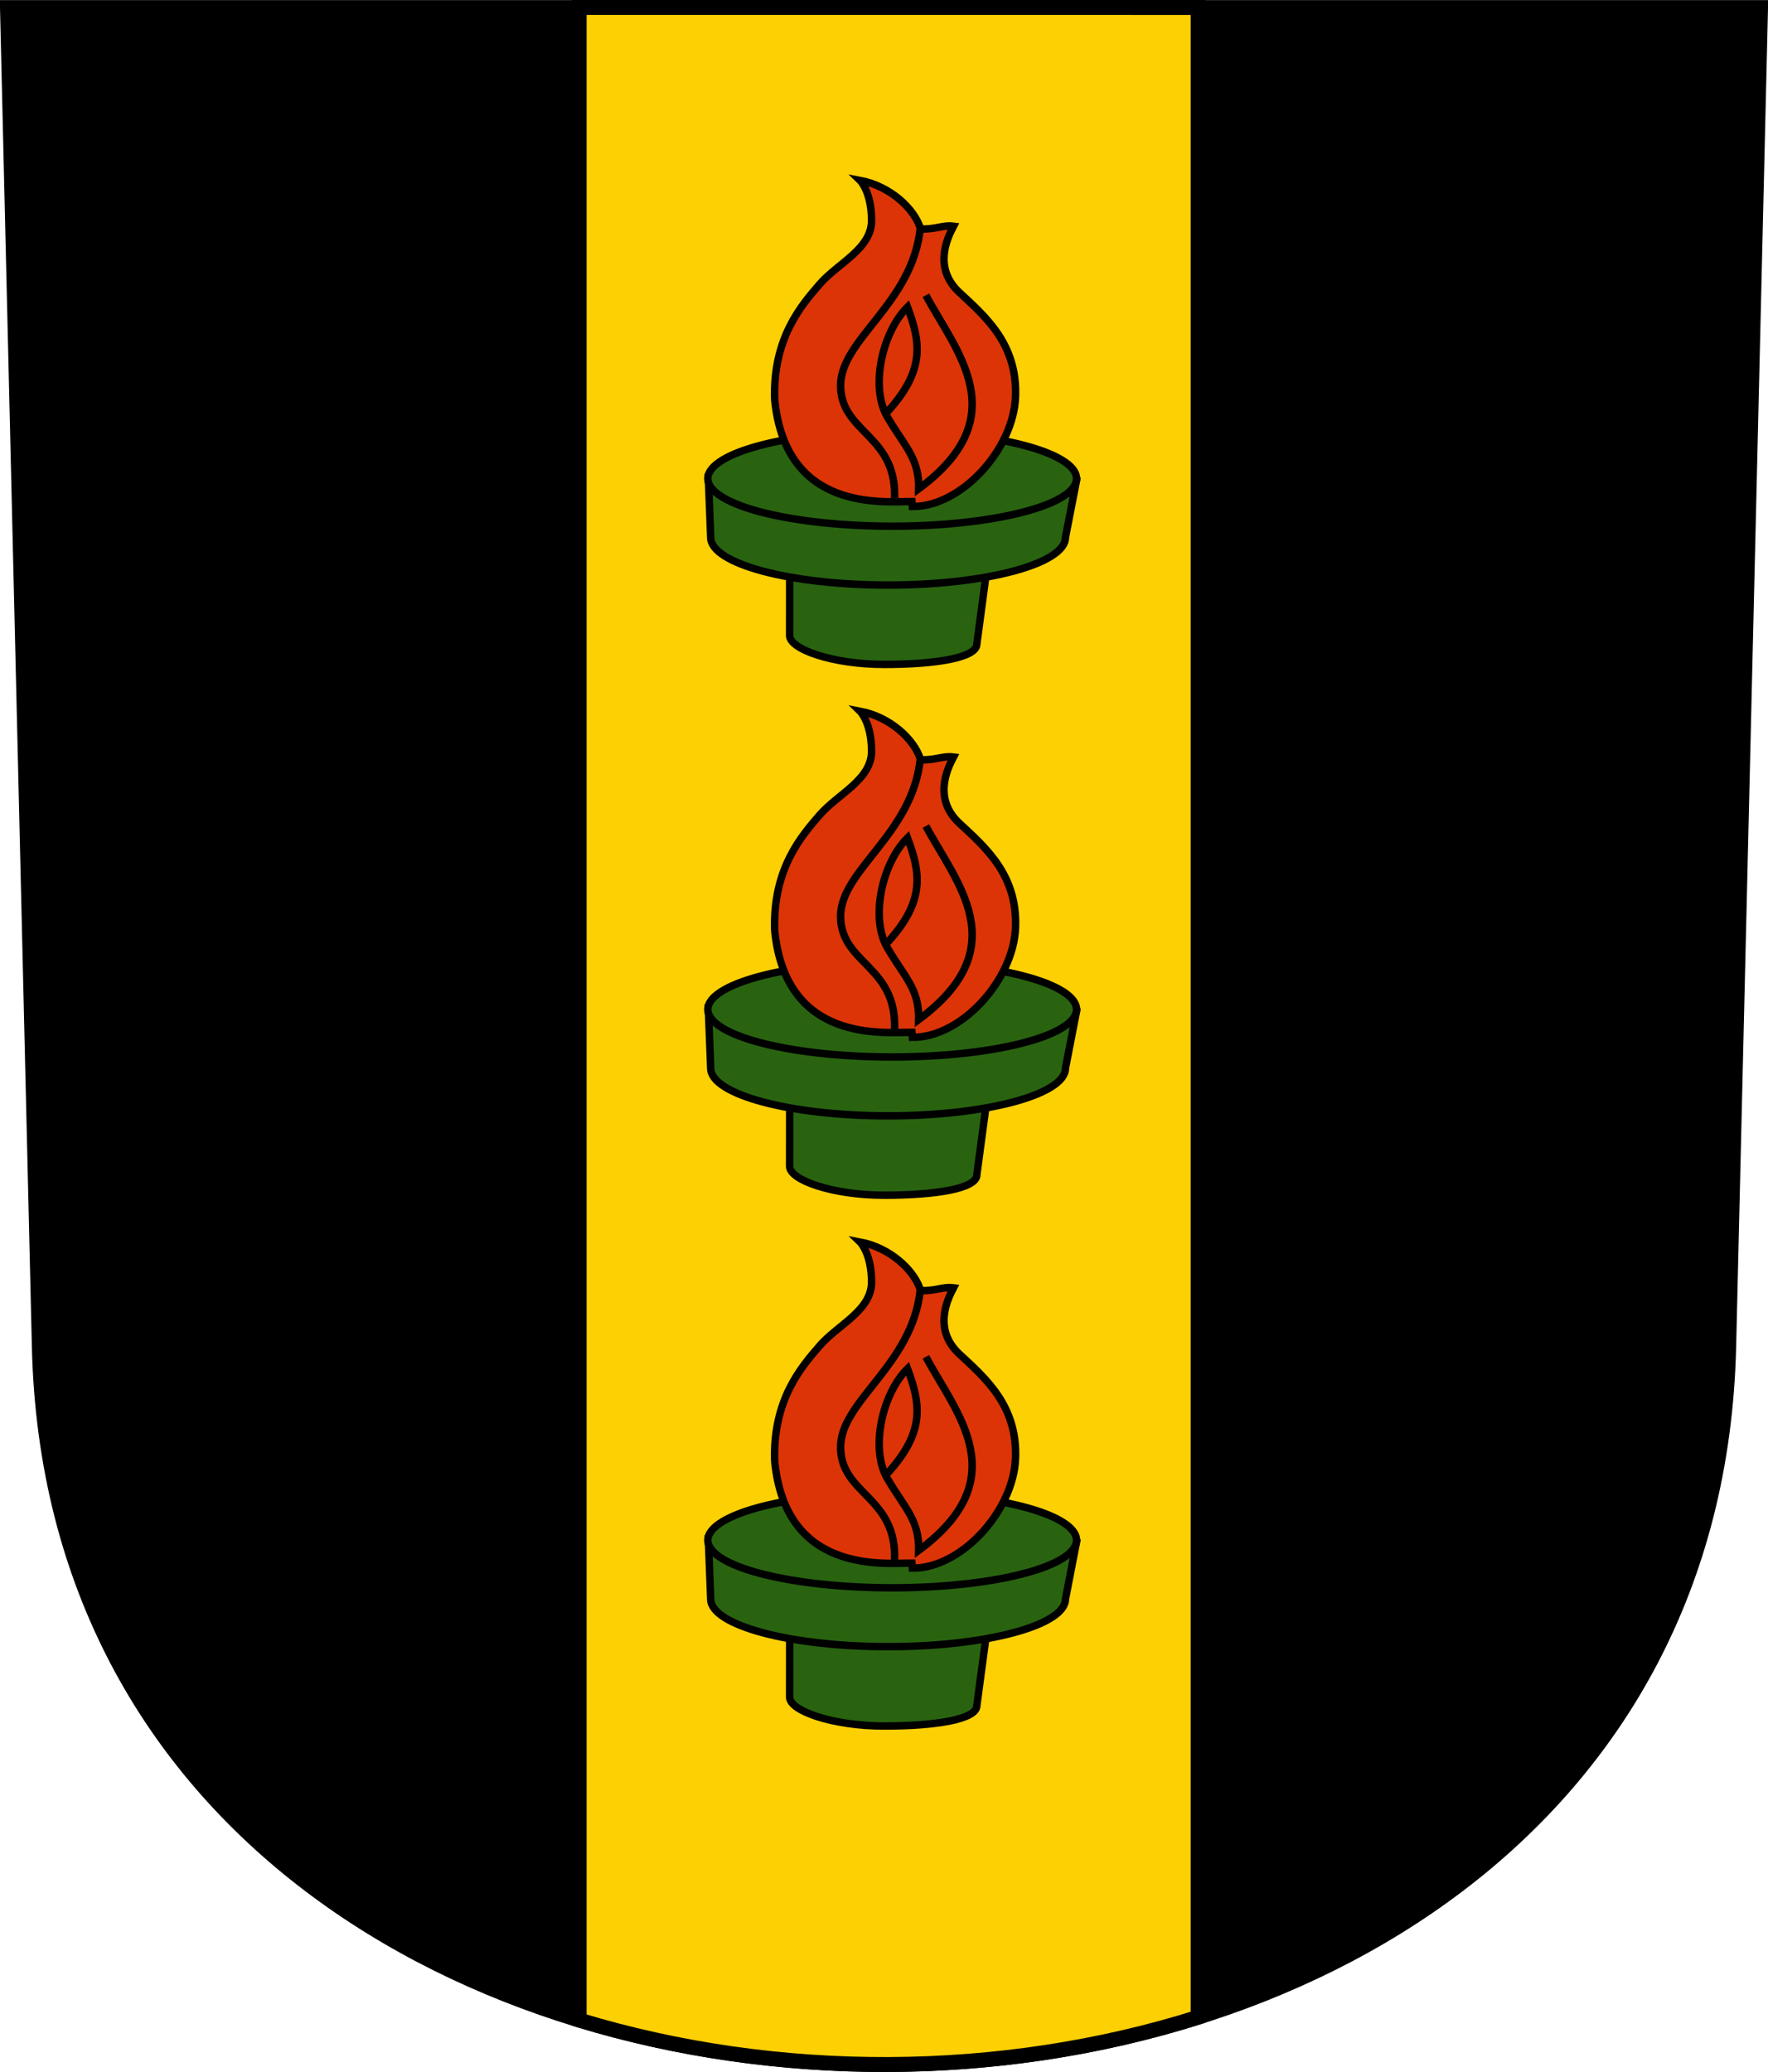 <?xml version="1.0" encoding="UTF-8"?>
<!-- Created with Inkscape (http://www.inkscape.org/) -->
<svg id="b" width="237.45" height="278.19" version="1.0" xml:space="preserve" xmlns="http://www.w3.org/2000/svg" xmlns:xlink="http://www.w3.org/1999/xlink"><path d="m1 1.01 4.281 179.84c3.058 128.46 223.83 128.46 226.89 0l4.281-179.84z" stroke="#000" stroke-width="2"/><path d="m77.786 1v270.22c26.588 8.079 56.648 7.963 83.125-0.375v-269.84z" fill="#fdd003" stroke="#000" stroke-width="2"/><g id="a" stroke="#000"><path d="m106.06 147.26 26.518 0.101-1.386 10.381c0 1.849-5.524 2.733-12.439 2.733s-12.703-2.029-12.703-3.878z" fill="#296310" stroke-linecap="round" stroke-width=".999"/><path d="m95.132 135.37 49.425 0.529-1.463 7.533c0 3.526-10.672 6.387-23.822 6.387s-23.822-2.861-23.822-6.387z" fill="#296310" stroke-linecap="round" stroke-width=".999"/><path d="m144.58 135.53a24.756 6.387 0 1 1-49.513 0 24.756 6.387 0 1 1 49.513 0z" fill="#296310" stroke-linecap="round" stroke-width=".999"/><path d="m104.04 124.89c-0.249-8.223 3.563-12.602 6.038-15.46s7.001-4.742 6.978-8.606c-0.024-3.864-1.553-5.339-1.553-5.339 4.063 0.765 7.332 3.821 8.135 6.524 2.09 0.083 2.976-0.562 4.421-0.368-0.846 1.604-2.752 5.609 0.8 8.903 3.552 3.294 7.795 6.942 7.531 13.995-0.264 7.055-7.31 14.806-13.856 14.734l-0.058-0.669c-3.729-0.019-16.964 1.525-18.435-13.716z" fill="#dc3406" stroke-width="1px"/><path d="m124.35 110.91c4.053 7.577 12.158 16.299-0.969 25.99 0.088-4.141-1.916-5.705-4.229-9.691-2.275-3.921-0.727-11.277 2.731-14.713 1.696 4.581 2.511 8.392-2.731 14.096" fill="none" stroke-width="1px"/><path d="m120.12 138.64c0.594-8.942-7.096-9.087-7.223-15.481-0.127-6.305 9.648-11.058 10.702-21.274" fill="none" stroke-width="1px"/></g><use y="71.268" xlink:href="#a"/><use y="-71.268" xlink:href="#a"/></svg>
